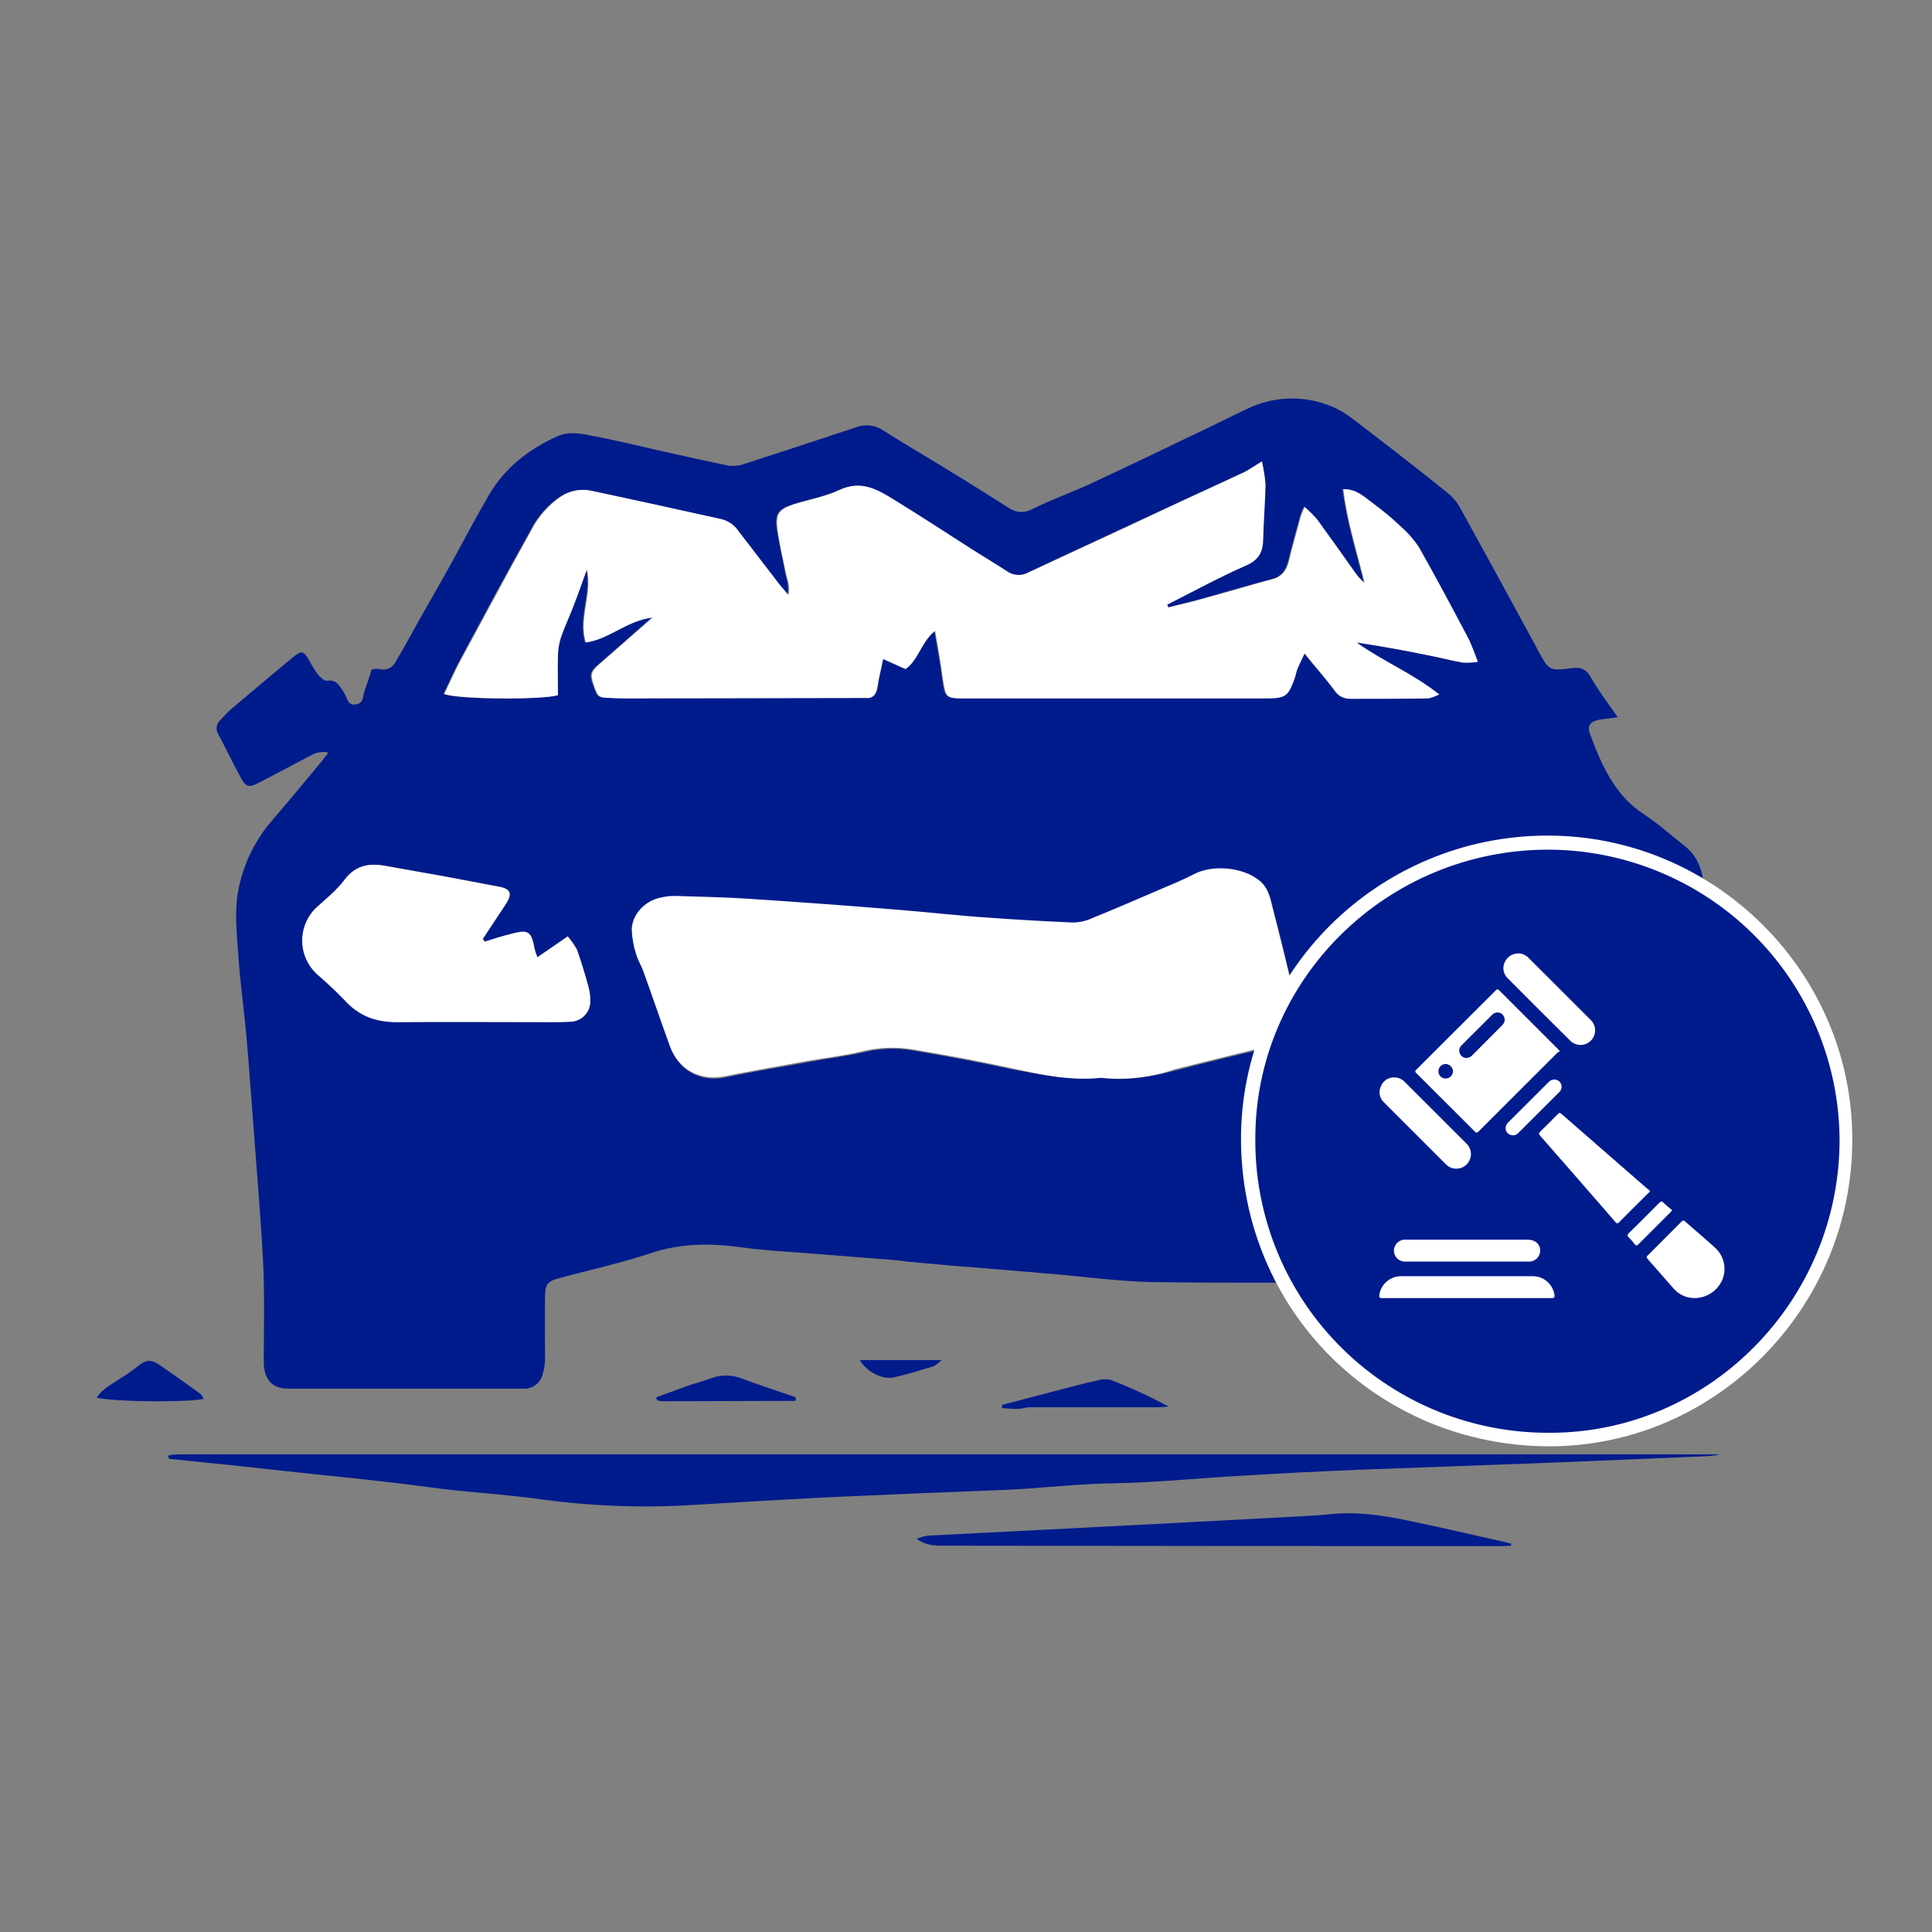 <?xml version="1.0" encoding="UTF-8"?> <svg xmlns="http://www.w3.org/2000/svg" width="80" height="80" viewBox="0 0 80 80" fill="none"><rect x="0" y="0" width="80" height="80" fill="#808080" stroke="none"/> <path d="M13.493 31.135C13.335 31.131 13.177 31.153 13.026 31.202C12.242 31.602 11.457 32.035 10.673 32.435C10.306 32.618 10.189 32.585 9.989 32.235C9.655 31.635 9.372 31.019 9.038 30.402C8.978 30.307 8.956 30.194 8.974 30.084C8.992 29.973 9.051 29.873 9.138 29.803C9.255 29.669 9.388 29.536 9.522 29.403C10.389 28.67 11.257 27.937 12.125 27.22C12.492 26.921 12.559 26.937 12.809 27.354C12.909 27.552 13.027 27.741 13.159 27.92C13.259 28.037 13.426 28.203 13.526 28.187C13.96 28.12 14.077 28.436 14.261 28.703C14.377 28.886 14.377 29.22 14.728 29.169C15.078 29.12 15.011 28.82 15.095 28.603C15.195 28.32 15.295 28.037 15.395 27.72C15.499 27.697 15.606 27.692 15.712 27.703C15.841 27.742 15.979 27.733 16.102 27.678C16.224 27.623 16.323 27.525 16.38 27.404C16.713 26.854 17.014 26.288 17.331 25.721C17.831 24.838 18.332 23.972 18.816 23.089C19.299 22.206 19.75 21.34 20.251 20.49C20.901 19.374 21.886 18.608 23.054 18.075C23.521 17.858 24.021 17.941 24.489 18.041C25.49 18.224 26.474 18.474 27.459 18.691C28.343 18.891 29.244 19.091 30.128 19.274C30.346 19.308 30.569 19.29 30.779 19.224C32.331 18.724 33.899 18.208 35.451 17.691C35.641 17.62 35.845 17.596 36.045 17.622C36.246 17.649 36.438 17.724 36.602 17.841C37.437 18.374 38.304 18.874 39.139 19.39C40.023 19.924 40.891 20.473 41.758 21.023C41.902 21.128 42.073 21.189 42.251 21.198C42.429 21.207 42.606 21.163 42.759 21.073C43.593 20.657 44.478 20.357 45.312 19.957C46.714 19.307 48.082 18.641 49.483 17.974C50.201 17.641 50.902 17.275 51.619 16.942C52.166 16.67 52.766 16.52 53.376 16.502C53.987 16.484 54.594 16.598 55.157 16.837C55.657 17.037 56.091 17.403 56.525 17.736C57.659 18.603 58.794 19.485 59.912 20.385C60.118 20.547 60.293 20.744 60.429 20.968C61.497 22.901 62.548 24.833 63.599 26.766C63.633 26.816 63.649 26.882 63.683 26.932C64.15 27.782 64.15 27.782 65.101 27.665C65.485 27.615 65.685 27.715 65.885 28.065C66.186 28.598 66.569 29.098 66.987 29.698C66.669 29.748 66.453 29.764 66.236 29.798C65.869 29.864 65.702 30.047 65.835 30.381C66.319 31.68 66.853 32.929 68.088 33.729C68.672 34.112 69.206 34.596 69.756 35.029C70.257 35.412 70.474 35.978 70.54 36.561C70.621 37.325 70.643 38.093 70.607 38.86C70.54 40.426 70.424 41.975 70.307 43.541C70.173 45.141 70.023 46.74 69.873 48.323C69.806 49.089 69.756 49.855 69.673 50.622C69.487 52.582 69.425 54.551 69.489 56.519C69.506 57.136 69.239 57.535 68.505 57.552H59.478C59.294 57.552 59.111 57.552 58.927 57.535C58.193 57.469 57.91 57.169 57.91 56.452V54.137C57.893 53.154 57.826 53.104 56.875 53.104C53.805 53.104 50.735 53.137 47.665 53.087C46.246 53.054 44.828 52.854 43.41 52.737C43.143 52.721 42.893 52.687 42.626 52.671L40.623 52.504L39.355 52.404C38.755 52.354 38.137 52.288 37.537 52.238L37.17 52.188L33.349 51.888C32.481 51.821 31.597 51.771 30.746 51.655C29.444 51.471 28.176 51.471 26.908 51.904C25.69 52.304 24.422 52.587 23.171 52.921C22.67 53.054 22.57 53.171 22.57 53.687C22.553 54.537 22.57 55.386 22.57 56.252C22.57 56.473 22.536 56.692 22.47 56.902C22.428 57.083 22.322 57.243 22.172 57.353C22.022 57.463 21.838 57.516 21.652 57.502H11.958C11.29 57.502 10.957 57.152 10.923 56.486V56.303C10.923 55.053 10.957 53.787 10.907 52.521C10.823 50.755 10.673 49.006 10.54 47.24C10.423 45.74 10.323 44.241 10.189 42.742C10.089 41.692 9.939 40.643 9.872 39.593C9.806 38.71 9.705 37.794 9.856 36.928C10.053 35.822 10.549 34.791 11.29 33.946C11.791 33.363 12.275 32.78 12.775 32.18C13.059 31.847 13.326 31.514 13.593 31.18L13.493 31.135ZM52.253 19.107C51.919 19.307 51.736 19.441 51.519 19.541C50.351 20.09 49.166 20.623 47.998 21.173C46.18 22.023 44.361 22.856 42.559 23.705C42.426 23.782 42.274 23.819 42.12 23.813C41.967 23.808 41.818 23.759 41.691 23.672C41.208 23.355 40.69 23.056 40.206 22.739C39.122 22.056 38.054 21.356 36.986 20.69C36.302 20.257 35.618 19.874 34.733 20.29C34.133 20.573 33.449 20.673 32.815 20.89C32.214 21.09 32.064 21.29 32.164 21.923C32.264 22.556 32.414 23.189 32.531 23.822C32.621 24.084 32.65 24.363 32.614 24.638C32.464 24.455 32.347 24.338 32.247 24.205C31.68 23.472 31.113 22.722 30.546 21.989C30.374 21.735 30.111 21.557 29.811 21.49C28.91 21.306 27.993 21.09 27.092 20.89L24.539 20.335C24.313 20.279 24.078 20.269 23.849 20.307C23.62 20.344 23.4 20.427 23.204 20.552C22.679 20.905 22.254 21.387 21.969 21.951C20.968 23.75 19.984 25.566 19.016 27.382C18.782 27.815 18.582 28.282 18.365 28.731C18.882 28.965 22.403 28.998 23.07 28.781C23.07 28.248 23.054 27.682 23.07 27.115C23.076 26.878 23.115 26.642 23.187 26.416C23.337 25.983 23.538 25.549 23.704 25.116C23.905 24.6 24.088 24.084 24.272 23.567C24.505 24.583 23.921 25.566 24.222 26.599C25.206 26.449 25.924 25.699 26.991 25.566C26.191 26.266 25.506 26.882 24.806 27.482C24.422 27.815 24.389 27.932 24.555 28.365C24.739 28.881 24.739 28.881 25.29 28.898C25.49 28.898 25.69 28.915 25.907 28.915L35.484 28.898C35.584 28.89 35.685 28.89 35.785 28.898C36.118 28.915 36.252 28.765 36.302 28.448C36.352 28.082 36.452 27.715 36.536 27.282L37.47 27.698C38.004 27.315 38.121 26.566 38.688 26.116C38.805 26.799 38.922 27.432 39.005 28.065C39.122 28.915 39.122 28.915 39.989 28.915H52.37C53.188 28.915 53.288 28.848 53.571 28.098C53.621 27.965 53.638 27.815 53.688 27.698C53.772 27.499 53.872 27.315 53.989 27.049C54.439 27.599 54.856 28.065 55.223 28.565C55.291 28.676 55.387 28.769 55.501 28.833C55.615 28.897 55.743 28.931 55.874 28.931C56.959 28.931 58.026 28.931 59.111 28.915C59.268 28.881 59.42 28.825 59.562 28.748C58.444 27.865 57.209 27.365 56.141 26.599C57.159 26.749 58.143 26.932 59.128 27.132C59.595 27.232 60.079 27.349 60.546 27.432C60.752 27.443 60.959 27.432 61.163 27.399C61.065 27.084 60.943 26.778 60.796 26.482C60.112 25.2 59.428 23.917 58.711 22.634C58.511 22.31 58.257 22.023 57.96 21.785C57.606 21.451 57.233 21.14 56.842 20.852C56.491 20.585 56.158 20.252 55.59 20.252C55.757 21.601 56.158 22.851 56.475 24.133C56.326 24.015 56.196 23.875 56.091 23.717C55.557 22.984 55.04 22.234 54.506 21.501C54.346 21.317 54.173 21.144 53.989 20.985C53.928 21.103 53.878 21.225 53.838 21.351C53.672 21.984 53.488 22.601 53.338 23.234C53.238 23.617 53.054 23.884 52.637 23.983C51.636 24.25 50.651 24.533 49.667 24.817C49.233 24.933 48.783 25.033 48.349 25.15L48.299 25.033C49.383 24.5 50.434 23.917 51.552 23.417C52.053 23.184 52.27 22.884 52.27 22.367C52.287 21.601 52.353 20.835 52.37 20.069C52.403 19.79 52.32 19.524 52.253 19.107ZM45.596 44.629C46.614 44.763 47.648 44.596 48.666 44.33C49.889 44.013 51.108 43.713 52.32 43.43C53.321 43.197 53.722 42.697 53.672 41.697C53.666 41.534 53.644 41.373 53.605 41.214C53.321 40.015 53.021 38.815 52.72 37.633C52.62 37.233 52.554 36.816 52.187 36.516C51.502 35.95 50.218 35.833 49.433 36.266C49.076 36.453 48.708 36.62 48.332 36.766C47.314 37.199 46.297 37.649 45.262 38.066C45.006 38.185 44.727 38.248 44.444 38.249C43.293 38.199 42.125 38.149 40.974 38.049C39.706 37.949 38.438 37.816 37.153 37.716C35.117 37.549 33.065 37.399 31.029 37.266C30.012 37.199 28.994 37.183 27.993 37.149C27.79 37.147 27.589 37.169 27.392 37.216C26.758 37.349 26.207 37.916 26.191 38.549C26.209 38.911 26.276 39.27 26.391 39.615C26.466 39.826 26.555 40.032 26.658 40.231C27.025 41.281 27.392 42.33 27.776 43.38C28.126 44.363 29.044 44.829 30.045 44.613C31.213 44.363 32.398 44.179 33.566 43.963C34.266 43.83 34.967 43.746 35.668 43.596C36.359 43.413 37.082 43.379 37.787 43.496C39.172 43.73 40.54 43.98 41.908 44.279C43.093 44.491 44.294 44.763 45.596 44.629ZM20.067 38.993C20.041 38.957 20.019 38.918 20 38.877C20.317 38.394 20.651 37.911 20.968 37.411C21.235 36.994 21.135 36.794 20.668 36.711C19.934 36.578 19.199 36.428 18.465 36.295C17.631 36.145 16.797 35.995 15.946 35.845C15.278 35.728 14.728 35.845 14.277 36.428C13.944 36.878 13.476 37.228 13.076 37.611C12.723 37.965 12.525 38.444 12.525 38.944C12.525 39.443 12.723 39.922 13.076 40.276L13.119 40.318C13.527 40.653 13.912 41.014 14.271 41.401C14.854 42.05 15.555 42.317 16.423 42.317C18.559 42.3 20.694 42.317 22.83 42.317C23.097 42.317 23.364 42.317 23.614 42.3C23.836 42.3 24.048 42.213 24.204 42.056C24.361 41.9 24.449 41.688 24.449 41.467V41.434C24.448 41.208 24.414 40.984 24.349 40.768C24.215 40.285 24.065 39.801 23.898 39.318C23.795 39.119 23.666 38.934 23.514 38.769L22.246 39.635C22.194 39.499 22.15 39.359 22.113 39.218C21.979 38.452 21.729 38.519 21.145 38.669C20.801 38.765 20.434 38.882 20.067 38.993ZM62.415 36.828C62.214 36.411 62.231 35.978 61.847 35.762C61.767 35.774 61.688 35.796 61.614 35.828C60.963 36.211 60.296 36.611 59.645 36.994C59.395 37.144 59.461 37.361 59.511 37.594C59.595 37.944 59.662 38.294 59.745 38.71C59.542 38.763 59.336 38.801 59.128 38.827C58.844 38.86 58.56 38.844 58.277 38.86C57.709 38.894 57.659 38.96 57.709 39.51C57.726 39.71 57.726 39.91 57.743 40.16C57.292 40.243 56.875 40.326 56.458 40.376C55.941 40.443 55.774 40.593 55.774 41.109C55.774 41.659 55.807 42.209 55.824 42.758C55.824 42.982 55.841 43.204 55.874 43.425C55.974 43.925 56.258 44.175 56.758 44.158C56.98 44.152 57.199 44.112 57.409 44.041C58.677 43.592 59.928 43.142 61.18 42.675C61.48 42.559 61.781 42.409 62.081 42.275V42.126L60.863 41.626C60.994 41.505 61.134 41.394 61.28 41.292C61.547 41.159 61.847 41.076 62.131 40.943C62.632 40.709 62.682 40.559 62.515 40.026L62.315 39.443C62.481 39.51 62.648 39.577 62.815 39.66C63.366 40.01 63.9 40.36 64.45 40.709C64.951 41.026 65.118 40.976 65.418 40.459C65.652 40.06 65.852 39.627 66.052 39.21C66.269 38.76 66.186 38.544 65.702 38.394C65.568 38.361 65.418 38.344 65.285 38.31C64.918 38.211 64.517 38.16 64.117 37.927C64.412 37.625 64.812 37.447 65.234 37.428C65.424 37.434 65.612 37.384 65.772 37.283C65.933 37.182 66.059 37.035 66.135 36.861C66.035 36.728 65.935 36.578 65.835 36.445C65.552 36.078 65.101 36.028 64.734 35.828C63.716 35.262 63.766 35.595 63.032 36.211C62.915 36.311 62.849 36.478 62.732 36.595C62.641 36.691 62.533 36.77 62.415 36.828Z" fill="#001B8C"></path> <path d="M71.159 60.239C70.939 60.279 70.716 60.301 70.492 60.306C68.356 60.389 66.22 60.489 64.101 60.572C61.515 60.672 58.946 60.756 56.359 60.856C54.724 60.922 53.072 61.005 51.437 61.105C49.652 61.206 47.866 61.389 46.081 61.422C44.613 61.439 43.161 61.622 41.709 61.689C39.19 61.789 36.67 61.889 34.168 62.005C32.215 62.105 30.28 62.222 28.328 62.338C26.361 62.438 24.389 62.355 22.438 62.089C21.27 61.922 20.102 61.839 18.934 61.722C18.133 61.639 17.332 61.522 16.531 61.422C15.497 61.305 14.479 61.189 13.444 61.089L9.39 60.651L9.206 60.634L7.004 60.406C6.97 60.322 6.954 60.306 6.97 60.289C6.987 60.273 7.004 60.256 7.02 60.256C7.142 60.236 7.265 60.224 7.388 60.222H71.176L71.159 60.239Z" fill="#001B8C"></path> <path d="M62.565 64.004C62.448 64.004 62.331 64.021 62.231 64.021C54.506 64.021 46.786 64.015 39.072 64.004C38.705 64.004 38.355 64.004 37.954 63.721C38.099 63.661 38.25 63.616 38.405 63.588L43.327 63.338C45.045 63.255 46.781 63.154 48.499 63.071L54.156 62.771C54.439 62.755 54.723 62.738 55.007 62.705C56.658 62.521 58.227 62.955 59.812 63.288L62.248 63.838C62.365 63.871 62.465 63.888 62.582 63.921L62.565 64.004Z" fill="#001B8C"></path> <path d="M41.492 58.173L43.595 57.624C44.212 57.457 44.846 57.29 45.463 57.157C45.636 57.102 45.821 57.096 45.997 57.141C46.815 57.456 47.612 57.823 48.383 58.24C48.239 58.26 48.095 58.271 47.949 58.273H42.66C42.477 58.273 42.293 58.34 42.126 58.34C41.926 58.34 41.709 58.323 41.492 58.307V58.173Z" fill="#001B8C"></path> <path d="M4 57.874C4.284 57.457 4.684 57.291 5.018 57.057C5.256 56.911 5.485 56.75 5.702 56.574C6.036 56.307 6.236 56.274 6.586 56.507C7.17 56.907 7.738 57.307 8.305 57.724C8.361 57.782 8.406 57.85 8.438 57.924C7.738 58.074 4.818 58.057 4 57.874Z" fill="#001B8C"></path> <path d="M27.176 57.857C27.593 57.707 27.994 57.557 28.411 57.407C28.728 57.29 29.061 57.207 29.395 57.09C29.811 56.919 30.277 56.913 30.697 57.074C31.447 57.357 32.215 57.607 32.949 57.857V57.973C32.949 57.99 32.916 58.007 32.916 58.007L27.443 58.023C27.369 58.022 27.297 58.01 27.226 57.99C27.192 57.954 27.174 57.906 27.176 57.857Z" fill="#001B8C"></path> <path d="M38.99 56.319C38.893 56.413 38.787 56.497 38.673 56.569C38.105 56.736 37.555 56.919 36.987 57.036C36.52 57.136 35.87 56.786 35.602 56.319H38.99Z" fill="#001B8C"></path> <path d="M52.254 19.107C52.326 19.426 52.376 19.749 52.404 20.074C52.388 20.84 52.321 21.606 52.304 22.373C52.288 22.906 52.087 23.206 51.587 23.422C50.486 23.905 49.418 24.488 48.333 25.038L48.383 25.155C48.817 25.038 49.267 24.955 49.701 24.822C50.702 24.555 51.687 24.255 52.671 23.989C53.088 23.889 53.272 23.622 53.372 23.239C53.522 22.606 53.706 21.989 53.873 21.356C53.923 21.24 53.973 21.107 54.023 20.99C54.208 21.149 54.38 21.322 54.54 21.506C55.074 22.239 55.608 22.989 56.125 23.722C56.235 23.877 56.364 24.017 56.509 24.139C56.192 22.856 55.791 21.606 55.625 20.257C56.175 20.24 56.509 20.59 56.876 20.857C57.267 21.145 57.641 21.456 57.994 21.79C58.279 22.04 58.531 22.326 58.745 22.639C59.462 23.905 60.146 25.188 60.831 26.488C60.964 26.787 61.081 27.087 61.197 27.404C60.994 27.437 60.787 27.448 60.58 27.437C60.096 27.354 59.629 27.221 59.162 27.137C58.178 26.937 57.193 26.754 56.175 26.604C57.243 27.37 58.478 27.87 59.596 28.753C59.454 28.83 59.303 28.886 59.145 28.92C58.061 28.936 56.993 28.936 55.908 28.936C55.777 28.938 55.648 28.905 55.533 28.841C55.419 28.776 55.324 28.683 55.258 28.57C54.891 28.087 54.473 27.62 54.023 27.054C53.906 27.32 53.806 27.504 53.722 27.704C53.672 27.837 53.656 27.97 53.606 28.103C53.339 28.853 53.222 28.92 52.404 28.92H40.024C39.156 28.92 39.173 28.92 39.039 28.07C38.956 27.437 38.839 26.804 38.722 26.121C38.155 26.571 38.038 27.32 37.504 27.704L36.57 27.287C36.486 27.72 36.386 28.087 36.336 28.453C36.286 28.77 36.136 28.936 35.819 28.903H35.519L25.941 28.92C25.741 28.92 25.541 28.92 25.324 28.903C24.773 28.886 24.773 28.886 24.59 28.37C24.439 27.92 24.473 27.804 24.84 27.487C25.541 26.871 26.225 26.271 27.026 25.571C25.941 25.704 25.24 26.471 24.256 26.604C23.956 25.571 24.54 24.588 24.306 23.572C24.122 24.088 23.939 24.605 23.739 25.121C23.572 25.555 23.372 25.971 23.221 26.421C23.15 26.648 23.111 26.883 23.105 27.12C23.088 27.687 23.105 28.253 23.105 28.787C22.437 28.986 18.917 28.953 18.399 28.736C18.616 28.287 18.817 27.837 19.05 27.387C20.035 25.571 21.002 23.755 22.003 21.956C22.293 21.395 22.718 20.915 23.238 20.557C23.433 20.428 23.652 20.343 23.882 20.305C24.112 20.268 24.348 20.28 24.573 20.34L27.126 20.89L29.846 21.49C30.145 21.557 30.408 21.735 30.58 21.989C31.147 22.723 31.714 23.472 32.282 24.205C32.382 24.322 32.482 24.438 32.649 24.638C32.732 24.288 32.615 24.055 32.565 23.822C32.432 23.189 32.282 22.556 32.198 21.923C32.115 21.29 32.248 21.09 32.849 20.89C33.483 20.69 34.167 20.573 34.768 20.29C35.652 19.874 36.32 20.257 37.02 20.69C38.105 21.356 39.173 22.056 40.241 22.739C40.741 23.056 41.242 23.355 41.726 23.672C41.854 23.755 42.002 23.802 42.155 23.808C42.308 23.813 42.459 23.778 42.593 23.705C44.412 22.856 46.231 22.023 48.033 21.173C49.201 20.623 50.385 20.09 51.553 19.541C51.737 19.441 51.92 19.307 52.254 19.107Z" fill="white"></path> <path d="M45.597 44.629C44.295 44.763 43.094 44.496 41.876 44.23C40.508 43.93 39.139 43.68 37.755 43.447C37.049 43.338 36.328 43.372 35.636 43.547C34.951 43.713 34.234 43.796 33.533 43.913C32.365 44.13 31.18 44.33 30.012 44.563C29.011 44.763 28.11 44.313 27.743 43.33C27.36 42.28 27.009 41.231 26.625 40.181C26.559 39.981 26.425 39.782 26.358 39.565C26.242 39.221 26.175 38.862 26.158 38.499C26.175 37.849 26.709 37.299 27.36 37.166C27.556 37.119 27.758 37.096 27.96 37.099C28.978 37.133 29.996 37.149 30.997 37.216C33.049 37.349 35.085 37.499 37.12 37.666C38.389 37.766 39.657 37.916 40.941 37.999C42.093 38.082 43.261 38.149 44.412 38.199C44.695 38.198 44.974 38.135 45.23 38.016C46.264 37.599 47.282 37.149 48.3 36.716C48.667 36.566 49.034 36.4 49.401 36.216C50.185 35.783 51.47 35.9 52.154 36.466C52.521 36.766 52.588 37.183 52.688 37.582C53.005 38.782 53.289 39.981 53.572 41.164C53.603 41.324 53.625 41.485 53.639 41.647C53.689 42.663 53.289 43.163 52.288 43.38C51.07 43.663 49.852 43.98 48.633 44.279C47.659 44.618 46.622 44.737 45.597 44.629Z" fill="white"></path> <path d="M20.067 38.994C20.434 38.877 20.785 38.76 21.152 38.677C21.753 38.527 22.003 38.461 22.12 39.227C22.154 39.369 22.199 39.508 22.253 39.643L23.505 38.777C23.647 38.95 23.775 39.134 23.888 39.327C24.055 39.793 24.205 40.293 24.339 40.776C24.405 40.992 24.439 41.217 24.439 41.443C24.442 41.553 24.423 41.663 24.384 41.767C24.344 41.87 24.285 41.965 24.208 42.045C24.132 42.126 24.041 42.191 23.939 42.236C23.838 42.281 23.729 42.306 23.618 42.309H23.605C23.338 42.325 23.071 42.325 22.82 42.325C20.685 42.325 18.549 42.309 16.413 42.325C15.546 42.325 14.845 42.059 14.261 41.409C13.894 41.026 13.51 40.676 13.11 40.326C12.745 39.984 12.53 39.512 12.513 39.013C12.496 38.513 12.677 38.027 13.018 37.661L13.059 37.617C13.477 37.234 13.927 36.885 14.261 36.435C14.711 35.835 15.262 35.735 15.929 35.852L18.449 36.301C19.183 36.435 19.917 36.585 20.651 36.718C21.135 36.801 21.219 37.001 20.952 37.418C20.635 37.901 20.301 38.401 19.984 38.884C20.024 38.909 20.054 38.948 20.067 38.994Z" fill="white"></path> <path d="M62.415 36.828C62.532 36.765 62.644 36.693 62.749 36.611C62.866 36.495 62.932 36.328 63.049 36.228C63.783 35.612 63.733 35.278 64.751 35.845C65.118 36.045 65.569 36.095 65.852 36.461C65.952 36.594 66.053 36.745 66.153 36.878C65.936 37.278 65.669 37.444 65.252 37.444C64.835 37.444 64.484 37.627 64.134 37.944C64.534 38.16 64.935 38.211 65.302 38.327C65.442 38.347 65.581 38.375 65.719 38.41C66.203 38.544 66.286 38.777 66.069 39.227C65.852 39.643 65.669 40.06 65.435 40.476C65.135 40.993 64.968 41.043 64.467 40.726C63.917 40.393 63.383 40.026 62.832 39.676C62.665 39.593 62.499 39.527 62.332 39.46L62.532 40.043C62.715 40.576 62.649 40.726 62.148 40.959C61.864 41.093 61.581 41.176 61.297 41.309C61.147 41.406 61.007 41.517 60.88 41.642L62.098 42.142V42.292C61.805 42.442 61.505 42.575 61.197 42.692C59.946 43.158 58.694 43.608 57.426 44.058C57.216 44.129 56.997 44.168 56.776 44.175C56.275 44.175 55.991 43.941 55.891 43.441C55.858 43.221 55.841 42.998 55.841 42.775C55.824 42.225 55.791 41.676 55.791 41.126C55.791 40.609 55.941 40.459 56.475 40.393C56.892 40.343 57.309 40.26 57.76 40.176C57.743 39.926 57.743 39.727 57.727 39.527C57.676 38.96 57.71 38.91 58.294 38.877C58.578 38.86 58.861 38.86 59.145 38.843C59.353 38.818 59.559 38.779 59.762 38.727C59.679 38.31 59.595 37.961 59.529 37.611C59.478 37.394 59.412 37.161 59.662 37.011C60.313 36.611 60.98 36.228 61.631 35.845C61.706 35.815 61.785 35.793 61.864 35.778C62.232 35.983 62.232 36.416 62.415 36.828Z" fill="#001B8C"></path> <path d="M51.387 47.178C51.37 40.265 57.07 34.6 64.084 34.6C70.999 34.6 76.682 40.241 76.699 47.143C76.732 54.14 71.049 59.889 64.153 59.889C57.036 59.873 51.403 54.258 51.387 47.178Z" fill="white"></path> <path d="M51.98 47.177C51.961 40.566 57.412 35.182 64.118 35.182C67.301 35.193 70.352 36.456 72.609 38.697C74.865 40.939 76.146 43.978 76.173 47.157C76.192 53.835 70.792 59.328 64.187 59.328C60.975 59.353 57.885 58.104 55.595 55.854C53.306 53.605 52.005 50.54 51.98 47.333V47.177Z" fill="#001B8C"></path> <path d="M56.509 45.012C56.557 44.979 56.544 44.921 56.557 44.876C56.641 44.59 56.827 44.345 57.081 44.188C57.334 44.031 57.637 43.974 57.93 44.026C57.963 44.035 57.998 44.035 58.03 44.025C58.063 44.015 58.092 43.995 58.114 43.97C59.279 42.803 60.447 41.637 61.618 40.471C61.644 40.449 61.663 40.42 61.672 40.388C61.682 40.355 61.682 40.321 61.673 40.288C61.63 40.042 61.664 39.789 61.771 39.564C61.877 39.338 62.051 39.151 62.269 39.028C62.486 38.905 62.736 38.853 62.985 38.877C63.233 38.902 63.468 39.003 63.657 39.167C63.782 39.275 63.895 39.398 64.014 39.515C64.766 40.266 65.516 41.014 66.271 41.77C66.419 41.912 66.528 42.088 66.588 42.283C66.648 42.478 66.658 42.685 66.617 42.885C66.575 43.084 66.484 43.27 66.35 43.425C66.218 43.58 66.047 43.698 65.856 43.77C65.673 43.846 65.472 43.869 65.277 43.835C65.227 43.819 65.174 43.82 65.125 43.836C65.075 43.851 65.032 43.882 65 43.923C64.921 44.007 64.837 44.087 64.748 44.161C64.863 44.218 64.966 44.298 65.049 44.396C65.132 44.494 65.195 44.608 65.232 44.731C65.276 44.866 65.285 45.009 65.26 45.149C65.235 45.288 65.176 45.419 65.088 45.531C65.032 45.602 65.035 45.634 65.105 45.697C66.662 47.045 68.214 48.395 69.759 49.747C70.284 50.203 70.806 50.662 71.334 51.116C71.61 51.336 71.816 51.63 71.927 51.965C72.037 52.299 72.048 52.658 71.957 52.999C71.867 53.339 71.678 53.646 71.416 53.881C71.154 54.116 70.828 54.27 70.48 54.323C70.456 54.323 70.428 54.323 70.414 54.35H69.931C69.387 54.297 68.995 53.992 68.656 53.592C68.209 53.067 67.748 52.552 67.298 52.029C66.785 51.44 66.271 50.853 65.759 50.263C65.247 49.674 64.74 49.097 64.228 48.511C63.935 48.178 63.648 47.844 63.355 47.511C63.305 47.455 63.27 47.426 63.188 47.473C62.706 47.763 62.272 47.701 61.907 47.278C61.813 47.172 61.771 47.2 61.688 47.278C61.627 47.329 61.581 47.395 61.554 47.469C61.527 47.543 61.52 47.623 61.533 47.701C61.544 47.874 61.518 48.047 61.458 48.209C61.398 48.371 61.304 48.518 61.183 48.642C61.062 48.766 60.917 48.863 60.756 48.927C60.595 48.991 60.423 49.021 60.25 49.014C59.923 49.005 59.613 48.87 59.384 48.638C58.533 47.793 57.683 46.946 56.836 46.095C56.655 45.916 56.54 45.681 56.511 45.429L56.509 45.012Z" fill="#001B8C"></path> <path d="M56.535 53.504C56.566 53.292 56.644 53.089 56.762 52.911C56.881 52.732 57.039 52.583 57.223 52.473C57.3 52.423 57.308 52.396 57.263 52.316C57.167 52.155 57.116 51.972 57.115 51.785C57.115 51.597 57.164 51.414 57.258 51.252C57.352 51.09 57.487 50.956 57.65 50.864C57.814 50.772 57.998 50.725 58.186 50.728C59.889 50.728 61.593 50.728 63.3 50.728C63.489 50.723 63.676 50.768 63.842 50.859C64.007 50.95 64.145 51.085 64.24 51.248C64.336 51.411 64.386 51.596 64.385 51.785C64.384 51.974 64.332 52.159 64.234 52.321C64.182 52.413 64.219 52.433 64.282 52.474C64.878 52.859 65.042 53.432 64.987 54.099C64.977 54.227 64.875 54.29 64.78 54.357H56.726C56.674 54.347 56.626 54.322 56.588 54.286C56.549 54.251 56.522 54.204 56.509 54.154V53.654C56.545 53.614 56.505 53.554 56.535 53.504Z" fill="#001B8C"></path> <path d="M64.593 43.532C64.558 43.545 64.525 43.563 64.495 43.585C63.403 44.673 62.312 45.763 61.221 46.855C61.159 46.917 61.128 46.912 61.069 46.855C60.265 46.049 59.459 45.244 58.651 44.441C58.591 44.383 58.586 44.349 58.651 44.288C59.748 43.197 60.843 42.104 61.937 41.008C61.993 40.951 62.025 40.956 62.079 41.008C62.886 41.817 63.695 42.626 64.506 43.435L64.593 43.532Z" fill="white"></path> <path d="M68.326 49.349C68.302 49.362 68.281 49.378 68.261 49.396C67.853 49.8 67.445 50.205 67.041 50.613C66.976 50.68 66.948 50.665 66.892 50.603C65.857 49.41 64.817 48.217 63.774 47.027C63.714 46.957 63.715 46.922 63.774 46.86C64.021 46.623 64.264 46.38 64.501 46.134C64.568 46.064 64.603 46.075 64.668 46.134C65.855 47.17 67.044 48.206 68.234 49.242C68.256 49.253 68.275 49.268 68.291 49.286C68.307 49.304 68.319 49.326 68.326 49.349Z" fill="white"></path> <path d="M70.115 53.75C69.961 53.744 69.81 53.706 69.672 53.639C69.533 53.573 69.409 53.479 69.307 53.364C68.942 52.956 68.585 52.531 68.221 52.126C68.173 52.071 68.174 52.043 68.221 51.993C68.693 51.523 69.163 51.052 69.633 50.58C69.689 50.523 69.723 50.53 69.778 50.58C70.19 50.943 70.612 51.296 71.018 51.666C71.2 51.83 71.326 52.046 71.379 52.285C71.433 52.524 71.41 52.773 71.315 52.999C71.213 53.23 71.045 53.425 70.831 53.559C70.617 53.693 70.367 53.76 70.115 53.75Z" fill="white"></path> <path d="M62.915 39.48C63.057 39.491 63.189 39.554 63.287 39.657C64.145 40.512 65.001 41.367 65.855 42.222C65.915 42.277 65.963 42.344 65.997 42.418C66.03 42.492 66.049 42.572 66.05 42.653C66.052 42.734 66.037 42.815 66.007 42.891C65.977 42.966 65.932 43.035 65.874 43.092C65.817 43.15 65.748 43.195 65.672 43.226C65.597 43.256 65.516 43.271 65.434 43.269C65.353 43.268 65.273 43.25 65.199 43.216C65.124 43.183 65.058 43.135 65.002 43.075C64.142 42.223 63.287 41.369 62.434 40.511C62.346 40.428 62.285 40.318 62.262 40.199C62.239 40.079 62.255 39.955 62.306 39.845C62.357 39.729 62.444 39.631 62.553 39.566C62.662 39.501 62.788 39.471 62.915 39.48Z" fill="white"></path> <path d="M57.728 44.613C57.811 44.612 57.894 44.629 57.971 44.662C58.048 44.696 58.117 44.745 58.173 44.806L60.708 47.338C60.769 47.393 60.819 47.46 60.853 47.535C60.887 47.61 60.906 47.691 60.908 47.773C60.91 47.855 60.895 47.937 60.864 48.014C60.834 48.09 60.788 48.159 60.729 48.217C60.67 48.275 60.6 48.321 60.524 48.351C60.447 48.381 60.365 48.395 60.282 48.392C60.2 48.389 60.119 48.37 60.044 48.335C59.97 48.299 59.903 48.249 59.849 48.188C59.07 47.41 58.291 46.633 57.513 45.855C57.431 45.774 57.346 45.689 57.269 45.607C57.191 45.52 57.141 45.411 57.127 45.295C57.113 45.18 57.135 45.062 57.191 44.959C57.236 44.855 57.311 44.766 57.406 44.704C57.502 44.642 57.614 44.611 57.728 44.613Z" fill="white"></path> <path d="M62.346 46.715C62.345 46.67 62.355 46.625 62.374 46.583C62.392 46.542 62.42 46.505 62.454 46.475C63.01 45.92 63.567 45.365 64.123 44.809C64.15 44.778 64.183 44.752 64.22 44.733C64.257 44.714 64.298 44.703 64.34 44.701C64.381 44.698 64.423 44.704 64.462 44.718C64.501 44.731 64.537 44.753 64.568 44.781C64.599 44.811 64.624 44.847 64.64 44.887C64.656 44.926 64.664 44.969 64.662 45.012C64.66 45.055 64.65 45.097 64.631 45.136C64.612 45.174 64.585 45.208 64.552 45.236C63.995 45.791 63.439 46.346 62.883 46.902C62.841 46.953 62.783 46.988 62.718 47.003C62.654 47.018 62.586 47.012 62.526 46.985C62.472 46.964 62.426 46.926 62.394 46.878C62.361 46.83 62.345 46.773 62.346 46.715Z" fill="white"></path> <path d="M69.23 50.132C69.215 50.149 69.195 50.172 69.175 50.192C68.73 50.637 68.283 51.08 67.841 51.525C67.78 51.585 67.749 51.591 67.694 51.525C67.615 51.42 67.529 51.322 67.437 51.23C67.365 51.162 67.387 51.123 67.447 51.063C67.871 50.647 68.291 50.227 68.708 49.805C68.775 49.737 68.817 49.729 68.885 49.805C68.953 49.882 69.082 49.972 69.179 50.065C69.2 50.074 69.24 50.085 69.23 50.132Z" fill="white"></path> <path d="M60.748 53.752C59.58 53.752 58.412 53.752 57.244 53.752C57.116 53.752 57.094 53.719 57.118 53.6C57.154 53.387 57.265 53.194 57.431 53.055C57.597 52.917 57.807 52.842 58.024 52.844C59.836 52.844 61.647 52.844 63.458 52.844C63.675 52.842 63.885 52.916 64.051 53.055C64.217 53.194 64.328 53.387 64.364 53.6C64.387 53.715 64.364 53.754 64.239 53.752C63.079 53.749 61.915 53.752 60.748 53.752Z" fill="white"></path> <path d="M60.749 51.333H63.26C63.569 51.333 63.775 51.513 63.775 51.781C63.776 51.845 63.762 51.908 63.736 51.966C63.711 52.025 63.673 52.077 63.626 52.12C63.579 52.163 63.523 52.196 63.463 52.217C63.403 52.237 63.339 52.245 63.275 52.239H58.214C58.151 52.245 58.088 52.237 58.028 52.217C57.969 52.196 57.914 52.164 57.867 52.121C57.821 52.079 57.784 52.027 57.758 51.969C57.733 51.912 57.72 51.849 57.72 51.786C57.72 51.723 57.733 51.661 57.758 51.603C57.784 51.546 57.821 51.494 57.867 51.451C57.914 51.409 57.969 51.376 58.028 51.356C58.088 51.335 58.151 51.328 58.214 51.333H60.749Z" fill="white"></path> <path d="M61.989 41.924C62.045 41.92 62.1 41.932 62.149 41.958C62.197 41.985 62.237 42.025 62.263 42.074C62.291 42.119 62.306 42.171 62.306 42.225C62.306 42.278 62.291 42.33 62.263 42.375C62.236 42.417 62.203 42.455 62.166 42.489L60.998 43.663C60.944 43.73 60.87 43.778 60.786 43.8C60.724 43.815 60.659 43.808 60.601 43.782C60.543 43.755 60.495 43.71 60.466 43.653C60.43 43.597 60.416 43.53 60.424 43.465C60.433 43.399 60.465 43.338 60.514 43.293C60.671 43.127 60.833 42.972 60.993 42.812C61.25 42.555 61.507 42.3 61.763 42.044C61.79 42.009 61.824 41.98 61.863 41.959C61.902 41.939 61.945 41.927 61.989 41.924Z" fill="#001B8C"></path> <path d="M59.854 44.658C59.814 44.658 59.774 44.65 59.738 44.634C59.701 44.618 59.668 44.595 59.64 44.565C59.613 44.536 59.592 44.502 59.578 44.464C59.565 44.426 59.559 44.386 59.562 44.346C59.565 44.268 59.599 44.194 59.656 44.14C59.713 44.086 59.789 44.056 59.868 44.058C59.946 44.061 60.021 44.094 60.076 44.15C60.131 44.206 60.163 44.281 60.165 44.359C60.164 44.4 60.156 44.439 60.14 44.476C60.124 44.513 60.101 44.546 60.072 44.574C60.043 44.601 60.009 44.623 59.972 44.638C59.934 44.652 59.894 44.659 59.854 44.658Z" fill="#001B8C"></path> </svg> 